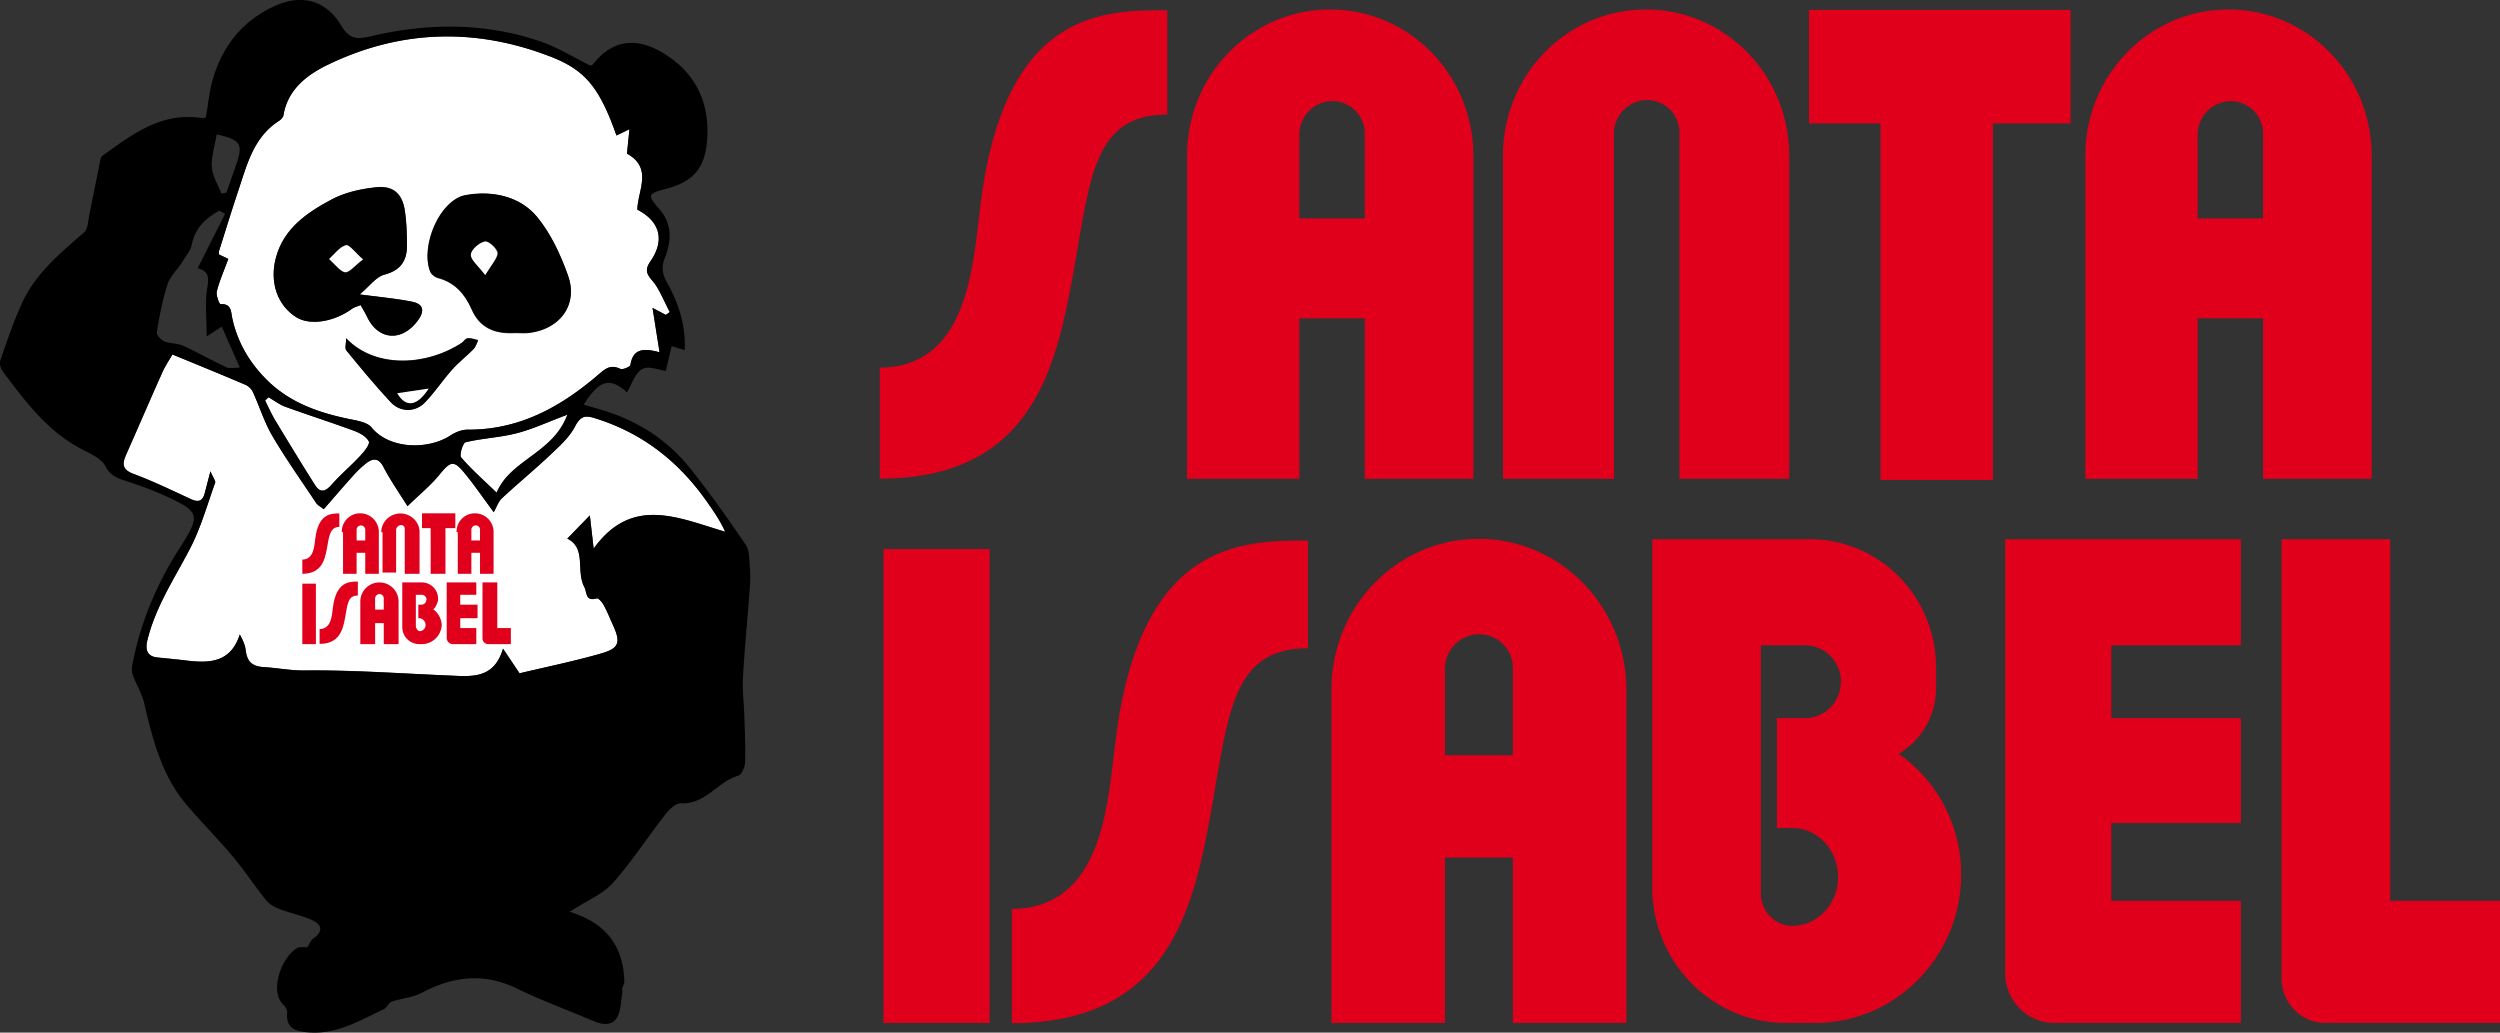 <svg id="74d13294-1f10-467c-b7bc-db9fb84299d4" data-name="Capa 1" xmlns="http://www.w3.org/2000/svg" width="2026" height="836.8" viewBox="0 0 2026 836.8">
  <rect x="0" y="0" width="2026" height="836.8" fill="#333333" stroke="none"/>
  <title>Santa Isabel 1991</title>
  <g>
    <path d="M970-139.1c116.5,0,140.3-80.3,154.2-152.7,16.3-84.9,15.3-142.4,78.8-142.4v-84.5c-52.1,0-132-.3-151.5,158.2-6.1,49.3-9.9,130.8-81.5,131.5Z" transform="translate(-257 527)" fill="#e1001b"/>
    <path d="M1590.9-519.3c-64.1,0-115.9,53-115.9,118.4V-139h90V-418.4a27,27,0,0,1,26.5-27.5h0A26.2,26.2,0,0,1,1618-420h0v281h89V-400.9C1706.9-466.3,1655-519.3,1590.9-519.3Z" transform="translate(-257 527)" fill="#e1001b"/>
    <path d="M1335-519.3c-64.1,0-116,53-116,118.4V-139h91V-269h53v130h88V-400.9C1451-466.3,1399-519.3,1335-519.3ZM1310-350v-67.5a27.1,27.1,0,0,1,26.5-27.6h0a26.3,26.3,0,0,1,26.5,26h0V-350Z" transform="translate(-257 527)" fill="#e1001b"/>
    <path d="M2062.9-519.3c-64.1,0-115.9,53-115.9,118.4V-139h91V-269h53v130h88V-400.9C2179-466.3,2127-519.3,2062.9-519.3ZM2038-350v-67.5a27,27,0,0,1,26.5-27.5h0a26.2,26.2,0,0,1,26.5,25.9h0V-350Z" transform="translate(-257 527)" fill="#e1001b"/>
    <polygon points="1678 8 1616 8 1524.7 8 1466 8 1466 100 1524 100 1524 389 1615 389 1615 100 1678 100 1678 8" fill="#e1001b"/>
    <path d="M1077,302.2c120,0,144.5-82.8,158.8-157.3C1252.6,57.4,1251.6-1.7,1317-1.7V-88.9c-53.7,0-136-.2-156.1,163-6.3,50.9-10.2,134.8-83.9,135.5Z" transform="translate(-257 527)" fill="#e1001b"/>
    <path d="M1455.4-90.3c-66,0-119.4,54.7-119.4,122.2V302h92V168h55V302h92V31.9C1574.9-35.5,1521.4-90.3,1455.4-90.3ZM1428,85V15.4A27.9,27.9,0,0,1,1455.4-13h.1A27.2,27.2,0,0,1,1483,13.9h0V85Z" transform="translate(-257 527)" fill="#e1001b"/>
    <rect x="716" y="445" width="86" height="384" fill="#e1001b"/>
    <path d="M1795.7,83.9A62.1,62.1,0,0,0,1826,30.4V14c0-57.5-45.8-104-102.3-104H1596V192c0,60.8,48.5,110,108.2,110h23.7c65.4,0,118.4-53.9,118.4-120.4h0A119,119,0,0,0,1795.7,83.9Zm-46.9-58.4A29.2,29.2,0,0,1,1720,55h-23v89h12.3c20.6,0,37.3,17.8,37.3,39.7s-16.6,39.6-37.3,39.6h0c-14.1-.1-25.5-12.2-25.3-26.9V-4h36a29.3,29.3,0,0,1,28.9,29.5Z" transform="translate(-257 527)" fill="#e1001b"/>
    <path d="M2073-4V-90H1882V261.7c0,22.3,17.8,40.3,39.7,40.3H2073V203H1968V140h105V55H1968V-4Z" transform="translate(-257 527)" fill="#e1001b"/>
    <path d="M2194,203V-90h-88V265.9c0,19.9,15.8,36.1,35.2,36.1H2283V203Z" transform="translate(-257 527)" fill="#e1001b"/>
    <path d="M756.6-417.2l10.5-5.1-2,19.8c21.2,11.7,8.7,29.9,8.4,45.4,18.2,9.4,22.5,24.5,10.8,41.6-5,7.3-3.4,10.4,1.8,16.5s9.2,16.5,13.7,24.9l-3.2,2.3-10.8-5.7c2,12.5,3.7,23.3,5.7,36-12.9-3.5-21.5-3.1-23.6,10.2-.3,1.6-6.4,4.2-8.3,3.2-6.9-3.3-11.1-1-16.5,3.7-30.7,26.6-64.7,45.9-107.2,45.6-4.6,0-9.7,2-13.7,4.6-18.2,12-49.8,11.3-64.1-6.4-3.1-3.8-10.1-5.2-15.5-6.3-26.5-5.2-51.4-13.6-70.7-33.6-13.3-13.6-22.5-29.6-26.6-48.3-1.2-5.1-.4-12.3-9.6-11.7-.9,0-3.8-7.2-3-10.4,2.2-8.6,5.9-17,9.3-26.3l-7.4-3.5a7,7,0,0,1-.1-2.9c5.3-16.8,10.5-33.7,16.1-50.4,6.8-20.6,12.4-42.1,32.4-55,1.6-1,3.5-2.9,3.7-4.6,3.6-21.4,19.8-33.2,36.5-41.2,58.9-28.3,119.6-29.9,180.6-6.1C731.7-470,743.1-455.4,756.6-417.2ZM548.5-288.4c8-6.7,13.2-14.2,19.9-16,13.5-3.6,18.5-11.5,18.4-24-.1-9.5-.3-19.1-1.8-28.4-2.1-13.6-9.3-20-23.1-18.5s-25.7,4.3-36.6,10.2c-19.6,10.5-38.4,23.3-44.7,47-5.3,19.8,1.2,38.4,16.4,48.1,11,7,30.6,4,45.3-6.8,1.8-1.4,4.3-1.9,7-3,1.9,3.4,3.6,6.2,5,9.1,9,19.5,28.2,21,41.2,3.6,5.8-7.8,4.9-13.5-4.6-15.4C578.5-285,565.9-286.1,548.5-288.4Zm126,31.4c3.7,0,7.5.4,11.2-.1,25.3-3,40-23,31.6-46.4-6-16.8-14-34-25.2-47.6-14.3-17.3-36.4-21.5-58-17.5s-36.6,41.7-28.4,62c.9,2.2,3.9,4.4,6.3,5.1,13.8,3.6,21.9,13.3,27.2,25.4,7,15.7,19.7,20,35.3,19.1Zm-137,4c0,4.5-1.2,8.1.2,9.7,11.7,14.3,23.4,28.6,36,42a18.7,18.7,0,0,0,27.8.1c7.9-8.2,14.3-18,22-26.6,5.3-5.9,11.7-10.8,17.3-16.5,1.8-1.8,2.5-4.7,3.7-7.2-2.7-.6-5.5-1.7-8.2-1.5s-3.2,2.4-4.9,3.6c-27.9,18.5-69.9,21.5-93.9-3.6Z" transform="translate(-257 527)" fill="#fff"/>
    <path d="M738.1-82.4c31.1-43.3,68.8-24.8,106.7-13.7-4.3-9.4-9.6-17-14.9-24.5-22.8-32.5-52.5-55.8-90.8-67.6-8.4-2.6-12-1-16.3,7.2s-12.8,16-20.2,23c-12.6,11.9-26,22.9-38.7,34.7-2.9,2.7-4.3,7-6.7,11.3-9.6-13-16.1-22.4-23.4-31.3-9-11-11.6-10.1-20.4.7-7.3,9-16.5,16.4-26.1,25.8-7-11.3-13.9-21.1-19.4-31.7-3.8-7.3-8.2-7.5-13.8-3.3a80.1,80.1,0,0,0-10.8,10.2c-8,8.8-15.6,17.8-23.9,27.2-2.4-2-4.8-3.1-6.1-5-12-18-24.5-35.8-35.5-54.5-6.6-11.1-10.4-23.9-15.9-35.7a12.1,12.1,0,0,0-6-5.6c-19.2-8.2-38.6-16.2-59.1-24.6-2.5,4.3-6,9.4-8.4,15-9.8,21.8-19.2,43.8-28.9,65.7-3.3,7.4-4.1,12.5,5.8,16.1,15.8,5.9,31,13.3,46.4,20.4,5.8,2.7,9.5,2,11.2-4.5,1.3-4.8,2.5-9.7,4.7-18,2.3,5.4,4.3,7.8,3.8,9.3-6.5,18-11.6,36.7-20.5,53.6-12.6,24.1-27.8,47-34.4,73.9-1.9,7.8-.8,13.2,8.4,14.1s16.4,1.6,24.5,2.6c18.2,2.1,34.8,1.1,42-21.2C454-8,455.6-4.4,456.1-.5c1.1,9.1,4.9,13.5,15,14.1s21.5,2.9,33,2.7c39.3-.4,78.5,2.5,117.8,4.2,17.5.7,35.6,2.7,42.8-21.9l13.4,20c21.8-5.2,44.1-9.7,65.9-16,15.1-4.3,16.3-9,9.6-23.6-2.4-5.2-4.5-10.7-7.3-15.7-1.2-2.3-4.3-5.8-5.5-5.4-9.5,2.8-7.8-4.7-10.3-9.4-6.8-13,2-31.3-13.7-39L735-109.3Z" transform="translate(-257 527)" fill="#fff"/>
    <path d="M474.6-205.1c4.5,2.6,8.7,5.9,13.5,7.7,18.5,6.7,37.3,12.7,55.8,19.5,4.6,1.7,10,4.7,12,8.6,1.1,2.3-3.6,8.1-6.6,11.4-7.6,8.2-16.1,15.3-23.4,23.6-5.1,5.8-9.4,7.1-13.6.4-11-17.3-21.7-35-32.3-52.5-3-5.1-5.4-10.6-8.1-16Z" transform="translate(-257 527)" fill="#fff"/>
    <path d="M659.3-127.7c-11-10.6-20.6-19-28.8-28.6-1.7-1.9,1.4-11.8,3.6-12.3,13.6-3.3,27.9-3.8,41.4-7.3s25.3-9.1,41.2-15.1C705.1-159.5,670.6-154.7,659.3-127.7Z" transform="translate(-257 527)" fill="#fff"/>
    <path d="M864.7-51.1a112.3,112.3,0,0,0-.1-17.4c-.5-5.8-.2-12.7-3.3-17.1-14.6-21.3-29.5-42.7-45.8-62.8-18.6-23.1-43.1-38.2-71.5-46.6l-14-4.1c12.8-20,21.1-22.5,35.1-10,3.9-6.5,6.3-15,11.9-18.5s12.7.5,19.6,1.1c1.4-6.1,3-12.8,4.7-20l10.6,3.2c.8-20.4-4.9-37.9-14.2-54.4-3.8-6.9-5.1-12.5-1.8-20.7,5.3-13,5.9-27-4.3-38.8s-9.9-12.8,5-16.7c22.1-5.8,31.7-16.7,33.4-39.1,2-25-5.3-47.3-24.9-63.4s-46-26.2-67.5,1.5a4.8,4.8,0,0,1-2.3,1c-13.7-6.8-26.2-14.6-39.7-19.3-45.6-15.7-92.1-15.3-138.6-4.3-10.6,2.5-17,2.2-23.4-8.7-12.1-20.4-31.8-25.9-53.6-16.1-26,11.7-42.6,32.3-50.5,59.4-2.9,9.8-3.7,20.2-5.7,31a9.9,9.9,0,0,1-2.9.6c-32.3-5.2-56,12.6-80,29.9a4.9,4.9,0,0,0-2.3,2.8c-3.1,14.8-5.9,29.6-9,44.4-1.2,5.4-1,12.8-4.6,15.7-19.8,17.1-40,33.9-50.8,58.5-6.5,14.6-11.7,29.8-16.9,44.9-.9,2.6.2,6.9,2,9.2,18.2,24.2,36.2,48.5,64.1,63,6.9,3.6,15.7,7.4,18.9,13.5,4.6,9,11.6,10.4,19.2,13,9.9,3.2,19.6,6.9,29,11,28.9,13.3,29.2,15.8,12,42.7C383.8-53.5,370.6-22,364.2,12.1a16.2,16.2,0,0,0,.5,8.2c2.9,7.7,7.4,14.9,9.2,22.8,6.9,29.6,14.4,58.9,34.7,82.6,12.2,14.2,25.4,27.5,37.4,41.8,9.4,11.3,17.5,23.7,26.8,35.2,2.6,3.2,7,5.6,11,7.1,8.3,3.2,17.2,5,25.4,8.5s10.6,9,1.7,15.3c-2.3,1.7-3.5,4.9-4.9,7.1-2.3.1-5.9-.7-8.2.6-12.4,7.1-22.7,34.5-11.4,45.7,1.7,1.6,3.5,4.4,3.3,6.4-1.3,14,8.2,15.6,18.2,16.3,22.5,1.5,41-9.9,60.2-18.9,2.5-1.2,3.9-5.2,6.4-6.1,7.8-2.7,16.7-3.2,24-7,25.3-13.4,50.3-16.7,77.1-3.7,20,9.7,41,17.4,61.5,26.1,7.4,3.2,15.6,4.9,20-2.6,3.4-5.9,3-14,4.4-21.1-1.2-2.9,1.6-5.4,1.5-7.8-.8-27.2-13-47-44.3-56.7,14.4-9.4,26.9-14.3,34.9-23.3,15.4-17.3,28.2-37.2,42.6-55.6,3.1-4,8.4-9.2,12.5-9,19.9,1.1,29.8-17.6,46.6-22.4,2.7-.8,5.4-6.9,5.5-10.7.5-12.5-.2-25.1-.6-37.7-.3-10.5-1.7-21.1-1.1-31.6C860.5-2.7,862.9-26.9,864.7-51.1ZM483-429c1.6-1,3.4-2.9,3.7-4.6,3.5-21.4,19.7-33.1,36.5-41.2,58.9-28.3,119.6-29.8,180.5-6.1,28,10.9,39.4,25.5,52.9,63.7l10.5-5.1-2,19.8c21.2,11.7,8.7,29.9,8.4,45.4,18.2,9.4,22.5,24.5,10.8,41.6-5,7.3-3.4,10.4,1.8,16.5s9.2,16.5,13.7,24.9l-3.2,2.3-10.8-5.7c2,12.5,3.7,23.3,5.7,36-12.9-3.5-21.5-3.1-23.6,10.2-.3,1.6-6.4,4.2-8.3,3.2-6.9-3.3-11.1-1-16.5,3.7-30.7,26.6-64.7,45.9-107.2,45.6-4.6,0-9.7,2-13.7,4.6-18.2,12-49.8,11.3-64.1-6.4-3.1-3.8-10.1-5.2-15.5-6.3-26.5-5.2-51.4-13.6-70.7-33.6-13.3-13.6-22.5-29.6-26.6-48.3-1.2-5.1-.4-12.3-9.6-11.7-.9,0-3.8-7.2-3-10.4,2.2-8.6,5.9-17,9.3-26.3l-7.4-3.5a7,7,0,0,1-.1-2.9c5.3-16.8,10.5-33.7,16.1-50.4C457.4-394.6,462.9-416.1,483-429ZM717-191c-11.6,31.5-46.1,36.3-57.4,63.3-11-10.6-20.6-19-28.8-28.6-1.6-1.9,1.4-11.8,3.6-12.3,13.6-3.3,27.9-3.8,41.4-7.3s25.3-9.2,41.2-15.1ZM549.2-157.9c-7.5,8.2-16.1,15.3-23.4,23.6-5,5.8-9.3,7.1-13.5.4-11-17.3-21.7-35-32.3-52.5-3.1-5.1-5.5-10.6-8.2-16l2.8-2.7c4.5,2.6,8.7,5.9,13.5,7.7,18.5,6.7,37.3,12.7,55.8,19.5,4.6,1.7,10,4.7,12,8.6C556.9-167,552.3-161.2,549.2-157.9ZM432.6-418.1c19.7,4.5,21.7,7.8,15.5,25.4l-7.6,21.8-4.1.8c-2.8-7.3-7.3-14.4-7.8-21.8S431-408.8,432.6-418.1ZM384.1-257.8c2.1-13,4.6-26.1,8.6-38.7,2.1-6.5,7.9-11.7,11.7-17.8s7-9.4,8.1-14.7c2.7-13.6,11.4-21.2,22.3-27.3l4.6,2.6-22.2,44.1c7.8,2.1,9.5,6,7.9,14.9-2.2,12.6-.6,26-.6,40.4l12.2-8,14.7,33.2c-4.4,0-8.1,1-10.8-.2-12-5.6-23.4-12.1-35.4-17.6-4.6-2.1-10.4-1.5-15-3.5C387.4-251.5,383.7-255.6,384.1-257.8Zm354,175.4L735-109.3,716.7-90.5c15.7,7.7,6.9,26,13.7,39,2.5,4.8.8,12.3,10.3,9.4,1.2-.3,4.3,3.2,5.5,5.5,2.8,5,4.9,10.4,7.3,15.7,6.7,14.5,5.5,19.3-9.6,23.6-21.8,6.2-44.1,10.8-65.9,16l-13.4-20c-7.2,24.6-25.3,22.6-42.8,21.8C582.5,18.9,543.2,16,504,16.4c-11.5.1-22-2.1-33-2.7s-13.9-5-15-14.2c-.5-3.8-2.1-7.4-4.7-12.3-7.2,22.3-23.8,23.4-42,21.3-8.2-1-16.4-1.8-24.6-2.6S374.5-.4,376.4-8.2c6.6-27,21.8-49.8,34.4-73.9,8.8-16.9,14-35.6,20.5-53.6.5-1.5-1.5-3.9-3.8-9.3-2.2,8.3-3.4,13.2-4.7,18-1.8,6.5-5.4,7.2-11.2,4.5-15.4-7.1-30.6-14.5-46.5-20.4-9.8-3.7-9-8.8-5.7-16.2,9.7-21.8,19.1-43.8,28.9-65.6,2.4-5.6,6-10.7,8.4-15,20.5,8.4,39.8,16.3,59.1,24.5a13.1,13.1,0,0,1,6,5.6c5.4,11.9,9.3,24.6,15.8,35.8,11,18.7,23.6,36.4,35.6,54.5,1.3,1.9,3.7,3,6.1,5,8.2-9.4,16-18.5,23.9-27.3A86.9,86.9,0,0,1,554-151.8c5.6-4.1,10-4,13.8,3.4,5.5,10.5,12.3,20.3,19.4,31.6,9.6-9.3,18.8-16.8,26.1-25.8,8.8-10.7,11.5-11.7,20.4-.7,7.3,8.9,13.8,18.4,23.4,31.4,2.4-4.3,3.8-8.7,6.6-11.3,12.7-11.8,26.1-22.9,38.8-34.8,7.4-7,15.6-14.1,20.2-22.9s7.9-9.8,16.2-7.2c38.4,11.8,68,35,90.9,67.6,5.3,7.5,10.6,15.1,14.9,24.5C806.9-107.2,769.2-125.7,738.1-82.4Z" transform="translate(-257 527)"/>
    <path d="M548.5-288.4c17.4,2.3,30,3.4,42.4,5.9,9.5,1.9,10.4,7.6,4.6,15.4-13,17.5-32.3,15.9-41.2-3.5-1.4-3-3.2-5.7-5-9.1-2.7,1.1-5.1,1.6-7,2.9C527.6-266,508-263,497-270c-15.2-9.6-21.7-28.3-16.4-48.1,6.3-23.7,25.1-36.5,44.7-47,10.9-5.9,24.1-8.7,36.6-10.1s21,4.9,23.1,18.4c1.5,9.4,1.7,18.9,1.8,28.4.1,12.5-4.9,20.5-18.4,24C561.7-302.6,556.4-295,548.5-288.4Zm2.7-28.4c-6.4-5.5-11.2-12.3-13.9-11.5-5.2,1.5-9.2,7.3-13.6,11.2,4.2,3.8,8,9.7,12.7,10.7S544.5-311.8,551.2-316.8Z" transform="translate(-257 527)"/>
    <path d="M674.5-257.4c-15.6.9-28.3-3.3-35.2-19.1-5.4-12.1-13.5-21.8-27.2-25.4-2.5-.6-5.5-2.9-6.4-5.1-8.2-20.2,8.2-58.1,28.4-61.9s43.6.2,58,17.4c11.3,13.6,19.2,30.8,25.2,47.6,8.4,23.5-6.3,43.5-31.6,46.5C682-257,678.2-257.4,674.5-257.4Zm-24.3-46.7c5-8.1,10-12.9,10-17.6s-7.4-10.3-10.3-9.6c-4.6,1-11,6.7-11.3,10.7s5.9,8.9,11.6,16.5Z" transform="translate(-257 527)"/>
    <path d="M537.5-252.7c24,25.1,66,22.1,93.8,3.6,1.8-1.2,3.2-3.4,5-3.6s5.4.9,8.2,1.5c-1.2,2.5-2,5.4-3.8,7.2-5.5,5.7-12,10.6-17.2,16.5-7.7,8.6-14,18.3-22,26.6s-20.1,8.2-27.9-.1c-12.5-13.4-24.3-27.7-36-42C536.3-244.6,537.5-248.2,537.5-252.7Zm66.9,40.6-25.5,3.8C585.9-196.6,594.8-197.4,604.4-212.1Z" transform="translate(-257 527)"/>
    <path d="M551.2-316.8c-6.7,5-11.4,11-14.8,10.4s-8.5-6.9-12.7-10.7c4.4-4,8.4-9.7,13.6-11.2C540-329.1,544.8-322.3,551.2-316.8Z" transform="translate(-257 527)" fill="#fff"/>
    <path d="M650.2-304.1c-5.7-7.6-11.8-12.3-11.6-16.5s6.7-9.7,11.3-10.7c2.9-.7,10.3,6.1,10.3,9.6S655.2-312.2,650.2-304.1Z" transform="translate(-257 527)" fill="#fff"/>
    <path d="M604.4-212.1c-9.6,14.7-18.5,15.5-25.5,3.8Z" transform="translate(-257 527)" fill="#fff"/>
    <path d="M502-62c15,0,18-10.3,19.8-19.7S523.9-100,532-100v-10.9c-6.7,0-17,0-19.5,20.4-.8,6.4-1.3,16.9-10.5,17Z" transform="translate(-257 527)" fill="#e1001b"/>
    <path d="M581.5-110.9c-8.6.1-15.6,6.9-15.5,15.2h1V-63h11V-97.9a4.5,4.5,0,0,1,3.9-3.6h0a2.9,2.9,0,0,1,3.1,2.7V-62h12V-95.7C597.1-104,590.1-110.8,581.5-110.9Z" transform="translate(-257 527)" fill="#e1001b"/>
    <path d="M549-111a14.8,14.8,0,0,0-15,14.6v.4s0,.3,1,.3V-62h11V-79h7v17h11V-95.7A15.1,15.1,0,0,0,549.1-111Zm-3,22v-8.7a3.5,3.5,0,0,1,3.5-3.5h0a3.5,3.5,0,0,1,3.5,3.4h0V-89Z" transform="translate(-257 527)" fill="#e1001b"/>
    <path d="M642-111a14.8,14.8,0,0,0-15,14.6v.4s0,.3,1,.3V-62h11V-79h7v17h11V-95.7A15.1,15.1,0,0,0,642.1-111Zm-3,22v-8.7a3.5,3.5,0,0,1,3.5-3.5h0a3.4,3.4,0,0,1,3.5,3.3V-89Z" transform="translate(-257 527)" fill="#e1001b"/>
    <polygon points="369 416 361.1 416 349.5 416 342 416 342 428 349 428 349 465 361 465 361 428 369 428 369 416" fill="#e1001b"/>
    <path d="M516-5.2c15.5,0,18.7-10.7,20.5-20.3,2.2-11.3,2-18.9,10.5-18.9V-55.7c-6.9,0-17.6,0-20.2,21-.8,6.6-1.3,17.4-10.8,17.5Z" transform="translate(-257 527)" fill="#e1001b"/>
    <path d="M564.5-55A15.5,15.5,0,0,0,549-39.5h0V-5h12V-22h7V-5h12V-39.4A15.5,15.5,0,0,0,564.5-55ZM561-33v-8.9a3.7,3.7,0,0,1,3.5-3.7h0a3.5,3.5,0,0,1,3.5,3.5h0V-33Z" transform="translate(-257 527)" fill="#e1001b"/>
    <rect x="245" y="473" width="11" height="49" fill="#e1001b"/>
    <path d="M608.1-33.3c2.4-1.4,3.9-6.9,3.9-6.9v-1.5A13.1,13.1,0,0,0,599.1-55H583v36A13.8,13.8,0,0,0,596.6-5h2.8A16.3,16.3,0,0,0,615-20.7h0A17.3,17.3,0,0,0,608.1-33.3ZM602.5-41a3.9,3.9,0,0,1-3.9,4H596v11h1.1a5.6,5.6,0,0,1,4.8,5.7,5,5,0,0,1-4.8,4.8h0c-1.9,0-3.1-3.4-3.1-3.4V-45h4.8a4,4,0,0,1,3.9,4Z" transform="translate(-257 527)" fill="#e1001b"/>
    <path d="M643-45V-55H619v44.8A5.1,5.1,0,0,0,624-5h19V-18H630v-8h14V-37H630v-8Z" transform="translate(-257 527)" fill="#e1001b"/>
    <path d="M660-18V-55H648V-9.6A4.7,4.7,0,0,0,652.8-5H671V-18Z" transform="translate(-257 527)" fill="#e1001b"/>
  </g>
</svg>
